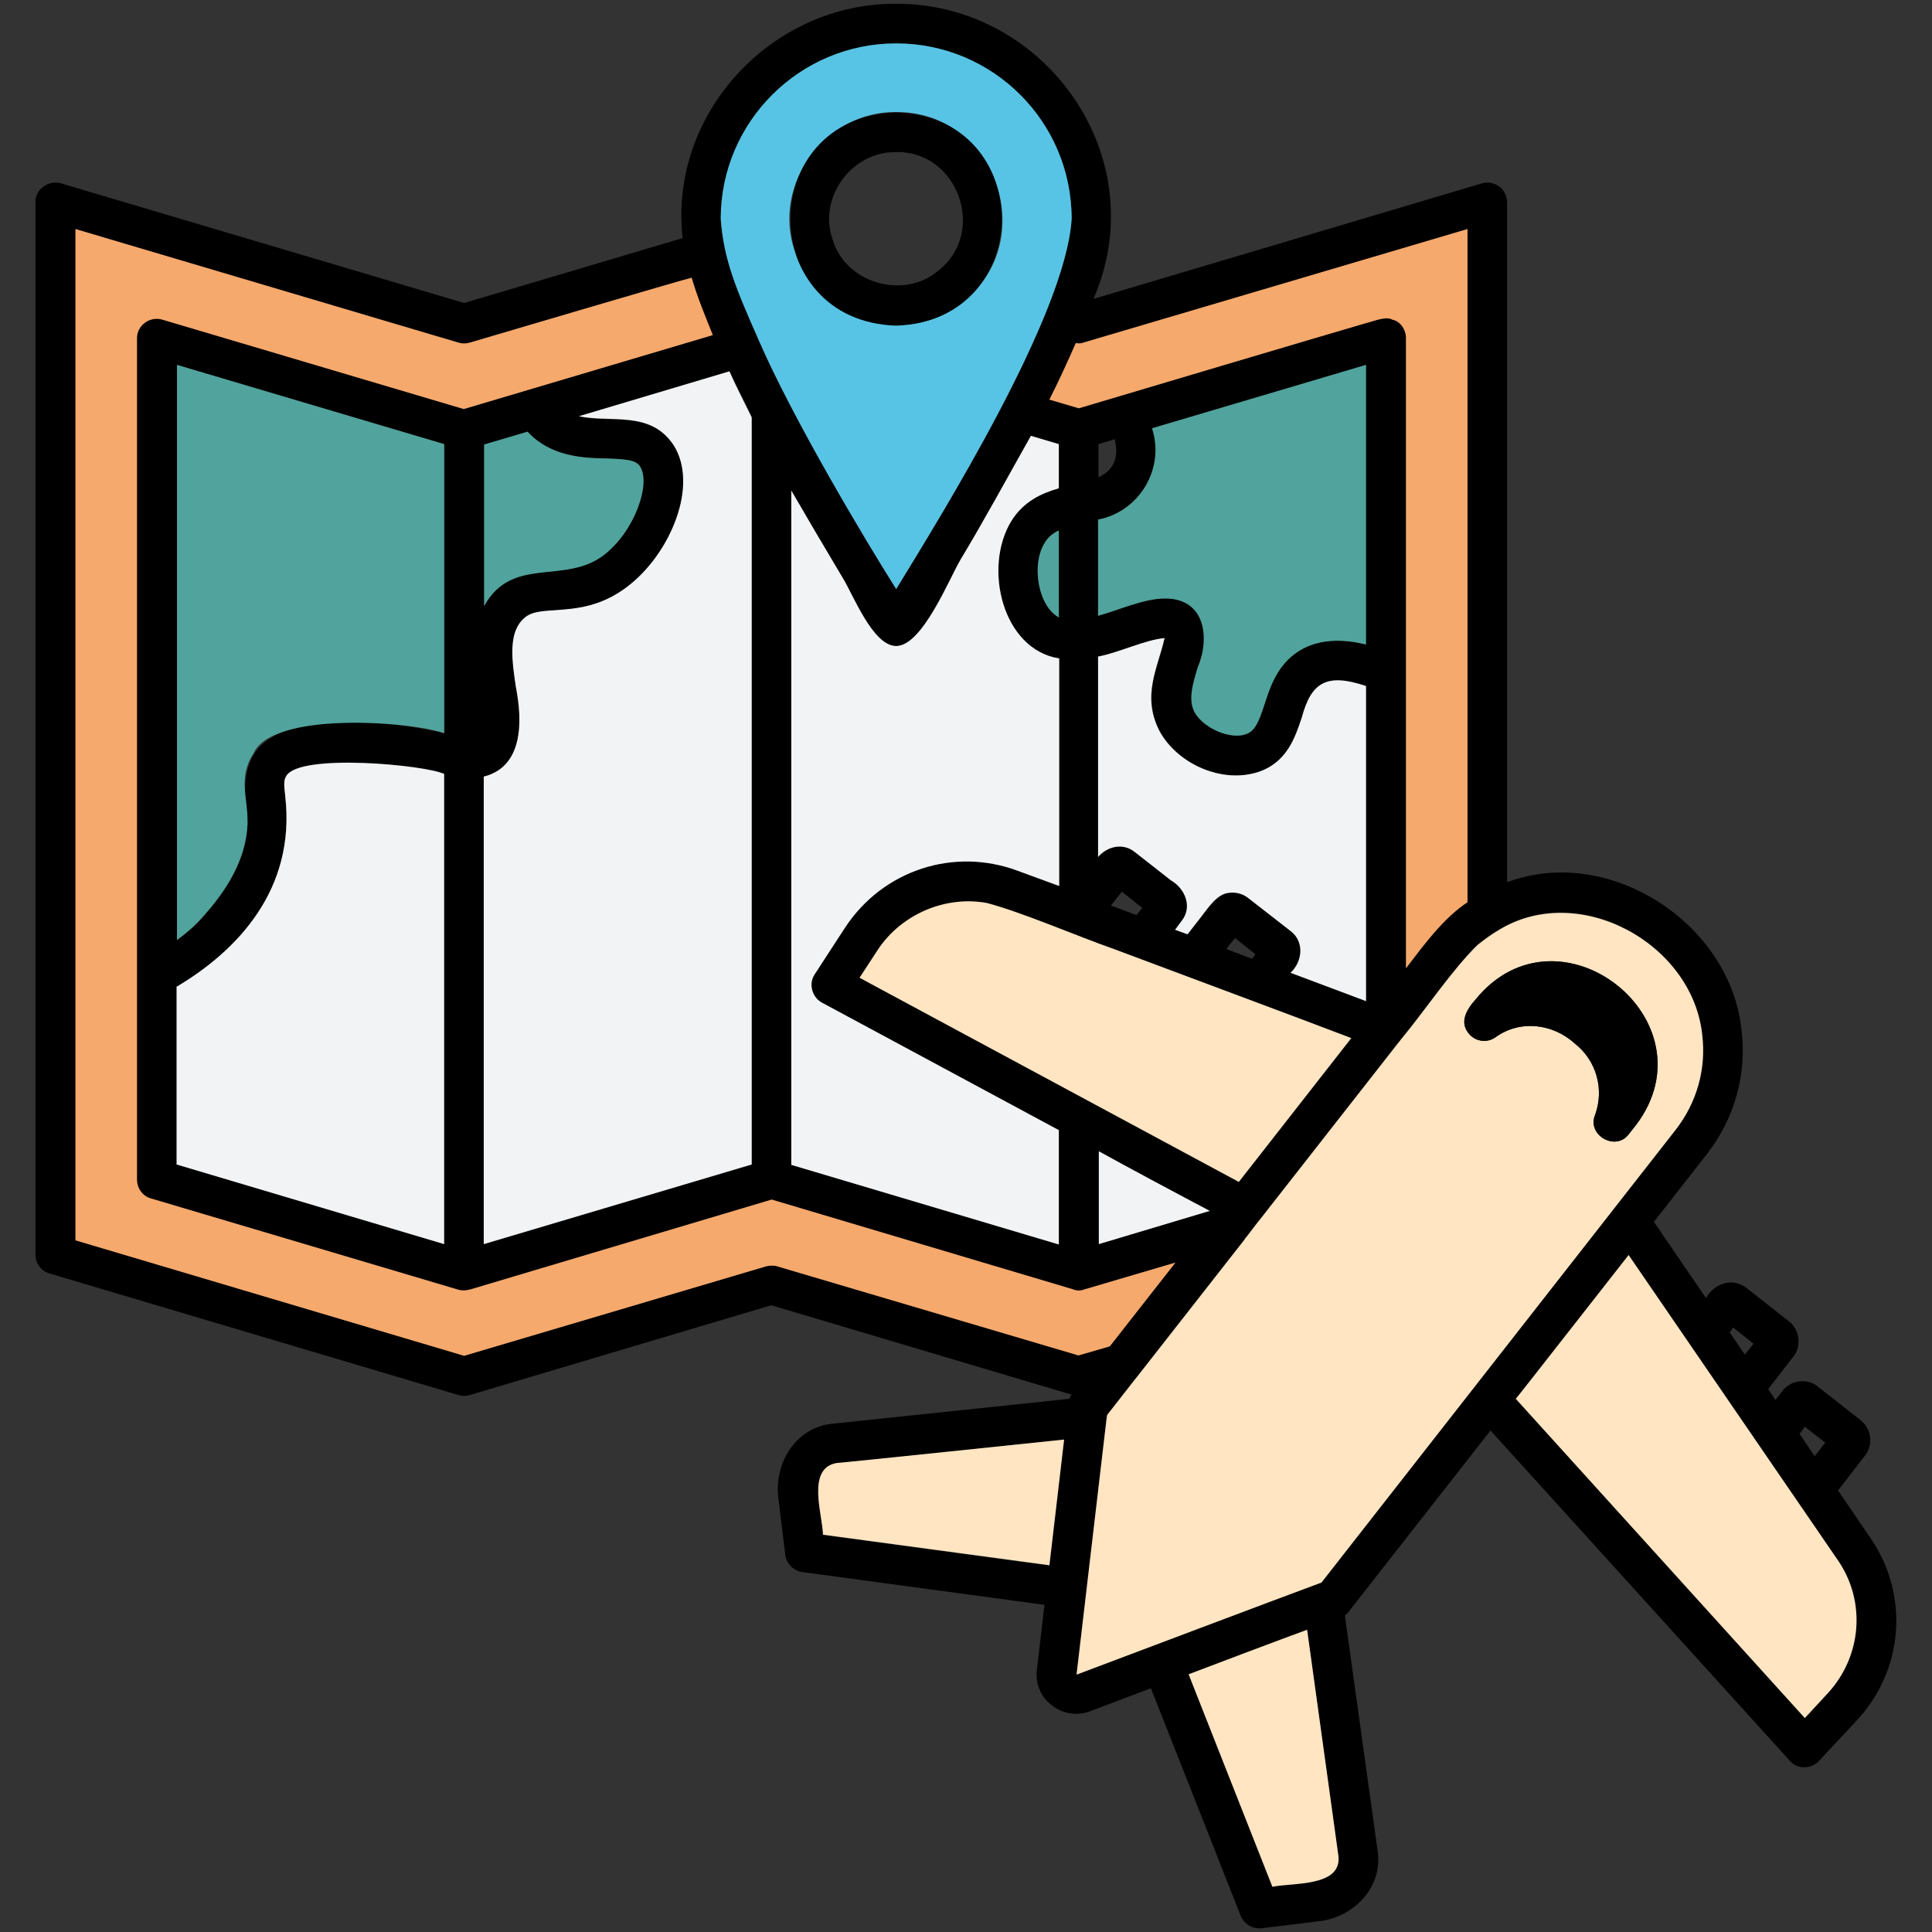 <svg xmlns="http://www.w3.org/2000/svg" id="Layer_1" viewBox="0 0 512 512"><rect x="0" y="0" width="512" height="512" fill="#333333" stroke="none"/><g><g><path d="m495.7 407.6-8.6-12.6 7.1-9.2c2.3-2.9 1.8-7.2-1.2-9.5l-11.2-8.8c-2.8-2.4-7.3-1.8-9.5 1.2 0 0-1.8 2.3-1.8 2.3l-1.9-2.9 6.6-8.5c2.3-2.8 1.8-7.3-1.2-9.5 0 0-11.2-8.8-11.2-8.8-3.7-2.9-8.6-1.1-10.7 2.7l-13.8-20.2 14-17.9c7.4-9.5 10.7-21.2 9.2-33.1-3-28.2-35.2-49.1-62.1-39v-180.1c0-1.7-.8-3.3-2.1-4.3-1.3-.9-3-1.3-4.6-.8l-102.9 30.6c16.3-37.6-12.8-78.3-52.3-78.2-33-.2-60.3 29.1-56.6 62.1l-57.9 17.2s-106.8-31.7-106.8-31.7c-3.2-1-6.9 1.5-6.8 5v278.9c0 2.3 1.5 4.4 3.8 5l108.3 32.2c1 .3 2 .3 3 0l79.9-23.8 79.6 23.7c-.3.3-.5.7-.6 1.1l-62.8 6.6c-9.6.9-15.6 10.4-14.3 19.9 0 0 1.8 14.8 1.8 14.8.3 2.4 2.2 4.3 4.5 4.6l64.2 8.7-2 17.1c-.5 3.7 1 7.3 3.9 9.5 2.9 2.3 6.8 2.9 10.2 1.6 0 0 16.1-6.1 16.1-6.1l23.8 60.3c.9 2.2 3.2 3.6 5.6 3.3 0 0 14.7-1.8 14.7-1.8 9.6-.9 17.4-9 16-18.6 0 0-8.7-62.5-8.7-62.5.4-.3.8-.6 1.1-1.1l37.5-47.9 79.3 87.5c1.9 2.3 5.7 2.3 7.7.1 0 0 10-10.7 10-10.7 12.6-13.5 14-33.4 3.7-48.4zm-217.6 7.3-60-8.1c-.1-5.3-4.5-17.7 3.7-19 0 0 60.2-6.3 60.2-6.3zm200.2-36.8 5.4 4.2-2.8 3.6-4-5.9zm-19-26.3 5.4 4.3-2.3 2.9-4-5.9zm-174.2-260.8c.8.2 1.5.1 2.3-.2l101.5-30.1v178.4c-6.4 4.2-11.7 11.5-16.3 17.5v-78.5-88.5c0-2.2-1.4-4.4-3.6-4.9-1.8-1-5.1.5-6.9.9-8.3 2.4-69.6 20.6-76.2 22.6l-7.8-2.3c2.4-4.8 4.9-10.1 7-14.9zm-54 169.9-3.3-1.8 4.9-7.5c6.2-9.3 17.8-14.3 28.8-12.3 9.2 2.4 24.5 9 33.4 12.1 18.1 6.8 45.1 16.9 63.2 23.8l-29.8 38.1zm89.5 60-29.4 8.8v-24.6c5.9 3.3 23.1 12.5 29.4 15.8zm-52.6-182.8c-7.5 12.3-2.4 34 12.7 36.4v60.3l-10.9-4c-17-6.4-35.9-.2-45.9 15.1l-8 12.3c-1.7 2.5-.7 6.1 1.9 7.5 0 0 62.8 33.8 62.8 33.8v30.3l-70.9-21.1v-178.7c4.4 7.6 9 15.4 13.6 23.1 2.8 4.5 8 18.1 14.2 18.1 6.9 0 14-17.7 17-22.8 6.5-10.8 12.5-21.9 18.7-32.9l7.4 2.2v11.7c-4.5 1.3-9.3 3.4-12.6 8.7zm12.6 2.5v23c-6.6-3.4-8.3-19.6 0-23zm13.8 99.4 2.9-3.7 5.4 4.3c-.4.5-1.1 1.4-1.5 1.9-1.2-.4-5.8-2.2-6.8-2.5zm30.6 11.5c.1-.2 2.1-2.7 2.3-2.9l5.4 4.3-.9 1.2zm32.2 12-15.1-5.7c3.2-3 3.7-8.2.1-11 0 0-11.3-8.8-11.3-8.8-1.5-1.2-3.3-1.6-5-1.4-3.3.2-5.7 4.1-7.6 6.5 0 0-3.5 4.5-3.5 4.5l-3.3-1.2 1.7-2.3c3-3.7 1-8.6-2.8-10.8 0 0-9.7-7.6-9.7-7.6-3.1-2.4-7.2-1.4-9.6 1.4v-53.1c5.7-1.1 12.3-4.4 17.6-4.9-1.7 7.8-6.2 15.2-1.3 24.7 4.8 8.7 16.5 13.9 26.1 10.8 7.6-2.5 9.8-9.1 11.6-14.5 2.4-9.3 6.6-11.8 17-8.2v83.5zm-14.1-90.2c-4.8 3.6-6.6 9-8 13.4-1.6 4.9-2.6 7.1-5 7.9-4.2 1.4-11.1-1.6-13.5-5.8-1.8-3.4-.5-7.6.8-11.9 3.3-7.7 2.1-18.3-8.6-18.3-5.6 0-12.1 3-17.8 4.6v-25.5c11-2.1 17.8-13.6 14.3-24.2 11.7-3.5 45.7-13.5 56.7-16.8v74.1c-5.6-1.4-13-2-18.9 2.5zm-52-46.8v-8.8l4.3-1.3c1.2 4.8-.2 8.2-4.3 10.1zm-53.6-115c25.6 0 46.5 20.8 46.5 46.5-1.6 25.8-34.7 78.8-46.5 98.1-8.1-12.8-27.4-45.1-36.5-66.1-5.8-13.4-9.1-21-10-32 0-25.7 20.9-46.5 46.5-46.5zm-104.9 192.3c12.1-9-2-29.4 5.8-39.3 2-2.2 4.3-2.4 8.9-2.7 5.3-.4 11.9-.8 19-6.2 11.4-8.6 19.2-27 12.2-37.7-6.2-9.1-16.5-5.7-25-7.5l39.9-11.9c1.9 4 4 8.1 5.9 12.1v198l-71 21.1v-123.9c1.4-.3 2.8-.9 4.3-2zm-4.3-43.2v-42.8c2.7-.8 8.9-2.6 11.5-3.4 6.1 6.6 14.6 7 20.9 7.1 5.4.2 7.8.4 8.9 2.1 2.9 4.6-1.4 17.3-9.7 23.6 0 0 0 0-.1 0-10.3 7.7-24.1 0-31.5 13.4zm77.7 175c-1-.3-2-.3-3 0 0 0-80 23.7-80 23.7l-103-30.6v-268l101.5 30.1c1 .3 2 .3 3 0 0 0 58.2-17.2 58.8-17.2 1.5 5.2 3.6 10.2 5.6 15.2l-66 19.6s-79.9-23.7-79.9-23.7c-3.3-1-6.8 1.6-6.7 5v222.9c0 2.3 1.5 4.4 3.7 5l81.5 24.2c1.1.3 2 .2 3.2-.1 0 0 79.8-23.8 79.8-23.8l79.9 23.8c.5.2 1 .3 1.5.3s1-.1 1.5-.3l24.1-7.1-17.4 22.2-8.3 2.4zm-130.4-124.6c-.4-3.4-.4-4.4.3-5.5 3.7-6 36.5-2.8 41.8-.4v124.6l-70.9-21.1v-47.1c16-9.5 31.6-25.8 28.8-50.5zm18-19.5c-24.5.2-31 6.8-28 26.4-.2 11.8-8.2 21-11.8 25.1-1.9 2.2-4.3 4.3-6.9 6.2v-152.5l70.9 21v76.6c-5.4-1.2-13.1-2.8-24.2-2.8zm260.1 304.3c-2.5 3.8-12.5 3.4-16.5 4.3l-22.2-56.3c7.3-2.8 24.3-9.2 31.4-11.8l8.3 60c.2 1.3-.2 2.6-1 3.8zm-3.5-76.5c-14.7 5.5-50.6 19-64.9 24.4l7.9-67.4.2-1.4 7.9-10.1s.1 0 .1-.1l28.5-36.4c0-.1.1-.1.1-.2.1-.1 3.8-5 3.9-5l36.8-47c.1 0 .1-.1.1-.1l.6-.8c.1 0 .1-.1.1-.1 5.9-7.2 13.5-18.4 20.1-24.8 1.7-1.4 3.5-2.8 5.4-3.8 21.2-13.2 51.5 3.4 54.1 27.6 1.1 9.1-1.4 18.1-7.1 25.3zm134.2 29.4-6.1 6.6-76.6-84.6c.2-.1 29.7-37.9 29.9-38.1l55.6 81.1c7.3 10.8 6.2 25.2-2.8 35z"></path></g><g><path d="m237.5 11.5c-25.6 0-46.5 20.8-46.5 46.5.8 11 4.1 18.6 10 32 9.1 21 28.4 53.3 36.5 66.1 11.8-19.3 44.9-72.4 46.5-98.1 0-25.7-20.8-46.5-46.5-46.5zm17.9 68.3c-14.7 12.6-39.4 5.3-44.8-13.3-6.1-17.7 8.2-37.1 26.9-36.8 26.2-.2 38.3 33.7 17.9 50.1z" fill="#57c4e5"></path></g><g><path d="m280.6 140.6v23c-6.6-3.4-8.3-19.6 0-23z" fill="#50a49d"></path></g><g><path d="m362 96.7v74.1c-5.6-1.4-13-1.9-18.9 2.5-4.8 3.6-6.6 9-8 13.4-1.6 4.9-2.6 7.1-5 7.9-4.2 1.4-11.1-1.6-13.5-5.8-1.8-3.4-.5-7.6.8-11.9 3.3-7.7 2.1-18.3-8.6-18.3-5.6 0-12.1 3-17.8 4.6v-25.5c11-2.1 17.8-13.6 14.3-24.2 11.7-3.5 45.7-13.5 56.7-16.8z" fill="#50a49d"></path></g><g><path d="m159.9 147.2c-10.4 7.8-24.2 0-31.6 13.4v-42.8c2.7-.8 8.9-2.6 11.5-3.4 6.1 6.6 14.6 7 20.9 7.1 5.4.2 7.8.4 8.9 2.1 3 4.5-1.4 17.3-9.7 23.6z" fill="#50a49d"></path></g><g><path d="m117.7 117.7v76.6c-9.6-3.3-45.6-5.7-50.5 5.3-4.2 6.5-1.5 11.6-1.6 18.2-.2 11.8-8.2 21-11.8 25.1-1.9 2.2-4.3 4.3-6.9 6.2v-152.4z" fill="#50a49d"></path></g><g><path d="m320.6 320.9-29.4 8.8v-24.6c5.9 3.3 23.1 12.5 29.4 15.8z" fill="#f2f3f4"></path></g><g><path d="m362 181.8v83.5c-3.2-1.2-16.5-6.2-20-7.5 3.2-3 3.7-8.2.1-11 0 0-11.3-8.8-11.3-8.8-1.5-1.2-3.3-1.6-5-1.4-3.3.2-5.7 4.1-7.6 6.5 0 0-3.5 4.5-3.5 4.5l-3.3-1.2 1.7-2.3c3-3.7 1-8.6-2.8-10.8 0 0-9.7-7.6-9.7-7.6-3.1-2.4-7.2-1.4-9.6 1.4v-53.1c5.7-1.1 12.3-4.4 17.6-4.9-1.7 7.8-6.2 15.2-1.3 24.7 4.8 8.7 16.5 13.9 26.1 10.8 7.6-2.5 9.8-9.1 11.6-14.5 2.5-9.3 6.6-11.8 17-8.3z" fill="#f2f3f4"></path></g><g><path d="m268 138.1c-7.5 12.3-2.4 34 12.7 36.4v60.3l-10.9-4c-17-6.4-35.9-.2-45.9 15.1l-8 12.3c-1.7 2.5-.7 6.1 1.9 7.5 0 0 62.8 33.8 62.8 33.8v30.3l-70.9-21.1v-178.7c4.4 7.6 9 15.4 13.6 23.1 2.8 4.5 8 18.1 14.2 18.1 6.9 0 14-17.7 17-22.8 6.5-10.8 12.5-21.9 18.7-32.9l7.4 2.2v11.7c-4.5 1.3-9.3 3.4-12.6 8.7z" fill="#f2f3f4"></path></g><g><path d="m199.2 110.6v198l-71 21.1v-123.9c10.5-2.6 10.3-14.8 8.5-23.8-1-6.7-2-13.7 1.6-17.6 2-2.2 4.3-2.4 8.9-2.7 5.3-.4 11.9-.8 19-6.2 11.4-8.6 19.2-27 12.2-37.7-6.2-9.1-16.5-5.7-25-7.5l39.9-11.9c1.8 4.1 3.9 8.1 5.9 12.2z" fill="#f2f3f4"></path></g><g><path d="m117.7 205.1v124.6l-70.9-21.1v-47.1c16-9.5 31.6-25.7 28.8-50.4-.4-3.4-.4-4.4.3-5.5 3.7-6 36.6-2.9 41.8-.5z" fill="#f2f3f4"></path></g><g><path d="m484.4 448.7-6.1 6.6-76.6-84.6c.2-.1 29.7-37.9 29.9-38.1l55.6 81.1c7.3 10.8 6.2 25.2-2.8 35z" fill="#ffe5c2"></path></g><g><path d="m354.7 491.9c.9 8.2-12.4 7-17.5 8.1l-22.2-56.3c7.3-2.8 24.3-9.2 31.4-11.8z" fill="#ffe5c2"></path></g><g><path d="m282 381.5-3.9 33.3-60-8.1c-.1-5.3-4.5-17.7 3.7-19 0 .1 60.2-6.2 60.2-6.2z" fill="#ffe5c2"></path></g><g><path d="m358.1 275.1-29.8 38.1-97.2-52.3-3.3-1.8 4.9-7.5c6.2-9.3 17.8-14.3 28.8-12.3 9.2 2.4 24.5 9 33.4 12.1 18.1 6.8 45.1 16.8 63.2 23.7z" fill="#ffe5c2"></path></g><g><path d="m451.1 274.2c-2.6-24.3-32.9-40.8-54.1-27.6-1.9 1.1-3.7 2.5-5.4 3.8-6.6 6.4-14.2 17.7-20.1 24.8 0 0 0 .1-.1.1l-.6.8s0 .1-.1.1l-36.8 47c-.1 0-3.8 5-3.9 5-.1.1-.1.1-.1.2l-28.5 36.4c0 .1-.1.1-.1.1l-7.9 10.1-.2 1.4-7.9 67.4c14.1-5.3 50.3-19 64.9-24.4l93.8-119.9c5.7-7.3 8.2-16.2 7.1-25.3zm-17.5 23.9-1.9 2.4c-3.5 4.8-11.2.3-9-5 2.5-6.8.4-14.4-5.3-18.9-5.9-5.4-14.6-6.4-21.1-1.7-2.1 1.5-5 1.2-6.8-.7-3-3.2-.8-6.7 1.6-9.4 22-26.9 63.3 5.6 42.5 33.3z" fill="#ffe5c2"></path></g><g><path d="m311.5 334.6-17.4 22.2-8.3 2.4-79.8-23.6c-.5-.2-1-.2-1.5-.2s-1 .1-1.5.2l-80 23.7-103-30.6v-268l101.5 30.1c1 .3 2 .3 3 0 0 0 58.2-17.2 58.8-17.2 1.5 5.2 3.6 10.2 5.6 15.2l-66 19.6s-79.9-23.7-79.9-23.7c-3.3-1-6.8 1.6-6.7 5v222.9c0 2.3 1.5 4.4 3.7 5l81.5 24.2c1.1.3 2 .2 3.2-.1 0 0 79.8-23.8 79.8-23.8l79.9 23.8c.5.2 1 .3 1.5.3s1-.1 1.5-.3z" fill="#f6a96c"></path></g><g><path d="m388.9 60.7v178.4c-6.4 4.2-11.7 11.5-16.3 17.5v-78.5-88.5c0-2.2-1.4-4.4-3.6-4.9-1.8-1-5.1.5-6.9.9-8.3 2.4-69.6 20.6-76.2 22.6l-7.8-2.3c2.5-4.9 4.9-10.2 7-15 .8.2 1.5.1 2.3-.2z" fill="#f6a96c"></path></g><g><path d="m433.6 298.1-1.9 2.4c-3.5 4.8-11.2.3-9-5 2.5-6.8.4-14.4-5.3-18.9-5.9-5.4-14.6-6.4-21.1-1.7-2.1 1.5-5 1.2-6.8-.7-3-3.2-.8-6.7 1.6-9.4 22-26.9 63.3 5.6 42.5 33.3z"></path></g><g><path d="m237.5 29.8c-37.4 1.2-37.3 55.3 0 56.5 37.3-1.3 37.3-55.4 0-56.5zm11.2 41.9c-9.2 7.9-24.8 3.3-28.1-8.4-3.8-11.1 5.2-23.2 16.9-23 16.4-.3 24.1 21.3 11.2 31.4z"></path></g></g></svg>